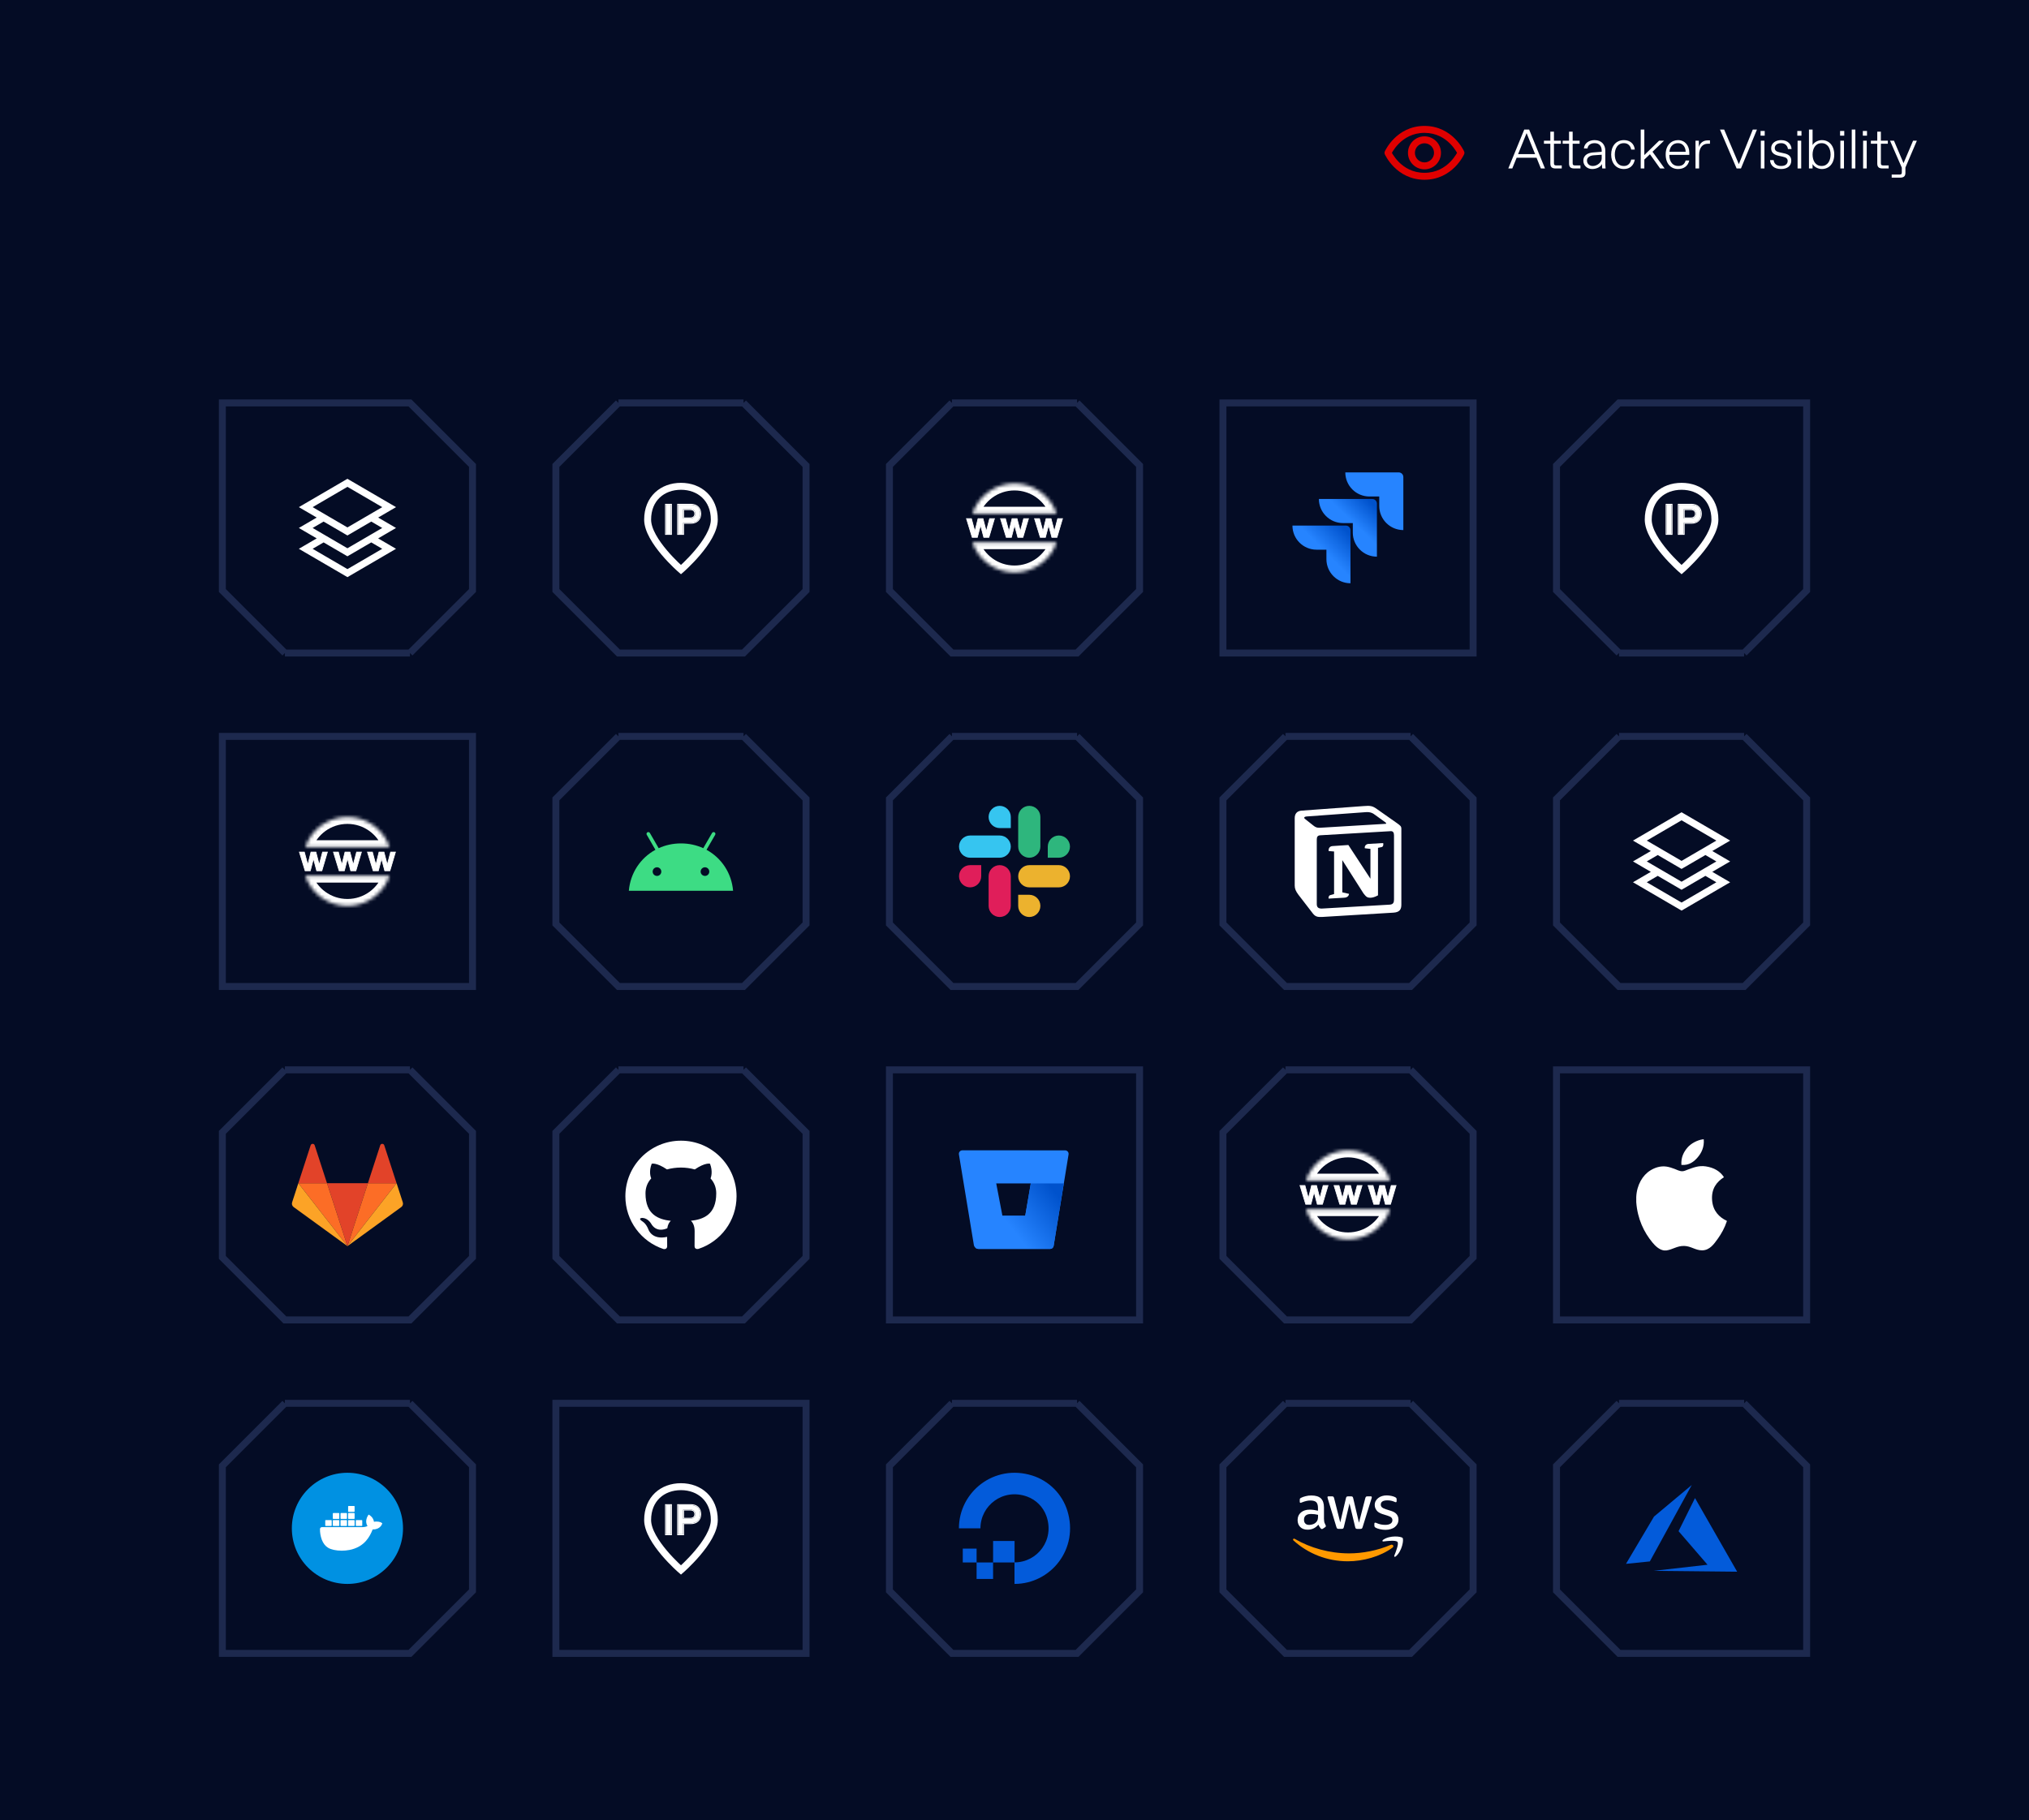 <svg xmlns="http://www.w3.org/2000/svg" width="584" height="524" viewBox="0 0 584 524" fill="none"><rect width="584" height="524" fill="#040C25"></rect><path d="M178 212H196H214M178 212H214M178 212L160 230V266L178 284H214L232 266V230L214 212" stroke="#1D294E" stroke-width="2"></path><path d="M274 116H292H310M274 116H310M274 116L256 134V170L274 188H310L328 170V134L310 116" stroke="#1D294E" stroke-width="2"></path><path d="M502 188H484H466M502 188H466M502 188L520 170V116H466L448 134V170L466 188" stroke="#1D294E" stroke-width="2"></path><rect x="160" y="404" width="72" height="72" stroke="#1D294E" stroke-width="2"></rect><path d="M205.596 437.599C205.596 443.663 196.001 451.992 196.001 451.992C196.001 451.992 186.406 443.704 186.406 437.599C186.406 431.494 190.702 428.004 196.001 428.004C201.301 428.004 205.596 431.535 205.596 437.599Z" stroke="white" stroke-width="2"></path><path d="M193.128 441.713V433.312H191.688V441.713H193.128Z" fill="white"></path><path d="M196.62 441.713V438.521H198.864C200.46 438.521 201.564 437.561 201.564 435.917C201.564 434.26 200.46 433.312 198.864 433.312H195.18V441.713H196.62ZM196.62 434.597H198.684C199.62 434.597 200.124 435.089 200.124 435.917C200.124 436.733 199.62 437.237 198.684 437.237H196.62V434.597Z" fill="white"></path><path fill-rule="evenodd" clip-rule="evenodd" d="M193.395 441.976H191.422V433.043H193.395V441.976ZM193.129 433.31V441.71H191.689V433.31H193.129ZM196.887 441.976H194.914V433.043H198.865C199.715 433.043 200.46 433.296 200.995 433.796C201.533 434.298 201.831 435.024 201.831 435.914C201.831 436.798 201.533 437.524 200.996 438.027C200.461 438.528 199.716 438.784 198.865 438.784H196.887V441.976ZM196.621 441.71H195.181V433.31H198.865C200.461 433.31 201.565 434.258 201.565 435.914C201.565 437.558 200.461 438.518 198.865 438.518H196.621V441.71ZM198.685 434.86H196.887V436.967H198.685C199.107 436.967 199.394 436.854 199.573 436.685C199.751 436.519 199.858 436.266 199.858 435.914C199.858 435.555 199.75 435.303 199.574 435.138C199.395 434.971 199.108 434.86 198.685 434.86ZM196.621 434.594V437.234H198.685C199.621 437.234 200.125 436.73 200.125 435.914C200.125 435.086 199.621 434.594 198.685 434.594H196.621Z" fill="white"></path><rect x="352" y="116" width="72" height="72" stroke="#1D294E" stroke-width="2"></rect><g clip-path="url(#clip0_16202_10848)"><path d="M402.584 136H387.215C387.215 137.84 387.946 139.605 389.247 140.906C390.548 142.207 392.313 142.938 394.153 142.938H396.984V145.671C396.986 149.499 400.089 152.602 403.917 152.604V137.333C403.917 136.597 403.32 136 402.584 136Z" fill="#2684FF"></path><path d="M394.978 143.656H379.609C379.612 147.484 382.715 150.587 386.543 150.59H389.374V153.332C389.379 157.16 392.483 160.261 396.312 160.261V144.99C396.312 144.253 395.715 143.656 394.978 143.656Z" fill="url(#paint0_linear_16202_10848)"></path><path d="M387.369 151.312H372C372 155.144 375.106 158.25 378.938 158.25H381.778V160.984C381.78 164.808 384.878 167.91 388.702 167.917V152.646C388.702 151.909 388.105 151.312 387.369 151.312Z" fill="url(#paint1_linear_16202_10848)"></path></g><path d="M82 188H100H118M82 188H118M82 188L64 170V116H118L136 134V170L118 188" stroke="#1D294E" stroke-width="2"></path><rect x="64" y="212" width="72" height="72" stroke="#1D294E" stroke-width="2"></rect><mask id="path-14-inside-1_16202_10848" fill="white"><path fill-rule="evenodd" clip-rule="evenodd" d="M112.135 252.1H87.859C89.568 257.164 94.357 260.81 99.997 260.81C105.637 260.81 110.426 257.164 112.135 252.1ZM112.133 243.899H87.861C89.572 238.838 94.359 235.195 99.997 235.195C105.635 235.195 110.422 238.838 112.133 243.899Z"></path></mask><path d="M112.135 252.1L114.03 252.74L114.92 250.1H112.135V252.1ZM87.859 252.1V250.1H85.074L85.964 252.74L87.859 252.1ZM87.861 243.899L85.967 243.259L85.074 245.899H87.861V243.899ZM112.133 243.899V245.899H114.92L114.027 243.259L112.133 243.899ZM112.135 250.1H87.859V254.1H112.135V250.1ZM99.997 258.81C95.241 258.81 91.197 255.736 89.754 251.461L85.964 252.74C87.939 258.592 93.473 262.81 99.997 262.81V258.81ZM110.24 251.461C108.797 255.736 104.753 258.81 99.997 258.81V262.81C106.521 262.81 112.055 258.592 114.03 252.74L110.24 251.461ZM87.861 245.899H112.133V241.899H87.861V245.899ZM89.756 244.539C91.2 240.267 95.243 237.195 99.997 237.195V233.195C93.475 233.195 87.944 237.41 85.967 243.259L89.756 244.539ZM99.997 237.195C104.751 237.195 108.794 240.267 110.238 244.539L114.027 243.259C112.05 237.41 106.518 233.195 99.997 233.195V237.195Z" fill="white" mask="url(#path-14-inside-1_16202_10848)"></path><path d="M92.821 245.377L91.879 248.966L90.947 245.377L90.927 245.302H90.85H89.582H89.504L89.485 245.379L88.6 248.983L87.621 245.376L87.601 245.302H87.525H86.309H86.173L86.213 245.432L87.803 250.628L87.825 250.698H87.899H89.239H89.317L89.336 250.623L90.227 247.18L91.138 250.624L91.157 250.698H91.234H92.565H92.639L92.66 250.627L94.198 245.431L94.237 245.302H94.103H92.918H92.841L92.821 245.377Z" fill="white" stroke="white" stroke-width="0.2"></path><path d="M102.618 245.377L101.676 248.966L100.744 245.377L100.724 245.302H100.647H99.379H99.301L99.282 245.379L98.397 248.983L97.418 245.376L97.398 245.302H97.321H96.106H95.97L96.01 245.432L97.6 250.628L97.621 250.698H97.695H99.036H99.113L99.133 250.623L100.024 247.18L100.935 250.624L100.954 250.698H101.031H102.362H102.436L102.457 250.627L103.995 245.431L104.033 245.302H103.9H102.715H102.638L102.618 245.377Z" fill="white" stroke="white" stroke-width="0.2"></path><path d="M112.411 245.377L111.469 248.966L110.537 245.377L110.517 245.302H110.44H109.172H109.094L109.075 245.379L108.19 248.983L107.211 245.376L107.191 245.302H107.114H105.898H105.763L105.803 245.432L107.393 250.628L107.414 250.698H107.488H108.829H108.906L108.926 250.623L109.817 247.18L110.728 250.624L110.747 250.698H110.824H112.154H112.229L112.25 250.627L113.788 245.431L113.826 245.302H113.692H112.508H112.431L112.411 245.377Z" fill="white" stroke="white" stroke-width="0.2"></path><mask id="path-19-inside-2_16202_10848" fill="white"><path fill-rule="evenodd" clip-rule="evenodd" d="M304.135 156.1H279.859C281.568 161.164 286.357 164.81 291.997 164.81C297.637 164.81 302.426 161.164 304.135 156.1ZM304.133 147.899H279.861C281.572 142.838 286.359 139.195 291.997 139.195C297.635 139.195 302.422 142.838 304.133 147.899Z"></path></mask><path d="M304.135 156.1L306.03 156.74L306.92 154.1H304.135V156.1ZM279.859 156.1V154.1H277.074L277.964 156.74L279.859 156.1ZM279.861 147.899L277.967 147.259L277.074 149.899H279.861V147.899ZM304.133 147.899V149.899H306.92L306.027 147.259L304.133 147.899ZM304.135 154.1H279.859V158.1H304.135V154.1ZM291.997 162.81C287.241 162.81 283.197 159.736 281.754 155.461L277.964 156.74C279.939 162.592 285.473 166.81 291.997 166.81V162.81ZM302.24 155.461C300.797 159.736 296.753 162.81 291.997 162.81V166.81C298.521 166.81 304.055 162.592 306.03 156.74L302.24 155.461ZM279.861 149.899H304.133V145.899H279.861V149.899ZM281.756 148.539C283.2 144.267 287.243 141.195 291.997 141.195V137.195C285.475 137.195 279.944 141.41 277.967 147.259L281.756 148.539ZM291.997 141.195C296.751 141.195 300.794 144.267 302.238 148.539L306.027 147.259C304.05 141.41 298.518 137.195 291.997 137.195V141.195Z" fill="white" mask="url(#path-19-inside-2_16202_10848)"></path><path d="M284.821 149.377L283.879 152.966L282.947 149.377L282.927 149.302H282.85H281.582H281.504L281.485 149.379L280.6 152.983L279.621 149.376L279.601 149.302H279.524H278.309H278.173L278.213 149.432L279.803 154.628L279.825 154.698H279.899H281.239H281.317L281.336 154.623L282.227 151.18L283.138 154.624L283.157 154.698H283.234H284.565H284.639L284.661 154.627L286.199 149.431L286.237 149.302H286.103H284.918H284.841L284.821 149.377Z" fill="white" stroke="white" stroke-width="0.2"></path><path d="M294.618 149.377L293.676 152.966L292.744 149.377L292.724 149.302H292.647H291.379H291.301L291.282 149.379L290.397 152.983L289.418 149.376L289.398 149.302H289.321H288.105H287.97L288.01 149.432L289.6 154.628L289.621 154.698H289.695H291.036H291.113L291.133 154.623L292.024 151.18L292.935 154.624L292.954 154.698H293.031H294.362H294.436L294.457 154.627L295.995 149.431L296.033 149.302H295.9H294.715H294.638L294.618 149.377Z" fill="white" stroke="white" stroke-width="0.2"></path><path d="M304.411 149.377L303.469 152.966L302.537 149.377L302.517 149.302H302.44H301.172H301.094L301.075 149.379L300.19 152.983L299.211 149.376L299.191 149.302H299.114H297.898H297.763L297.803 149.432L299.393 154.628L299.414 154.698H299.488H300.829H300.906L300.926 154.623L301.817 151.18L302.728 154.624L302.747 154.698H302.824H304.154H304.229L304.25 154.627L305.788 149.431L305.826 149.302H305.692H304.508H304.431L304.411 149.377Z" fill="white" stroke="white" stroke-width="0.2"></path><path d="M178 116H196H214M178 116H214M178 116L160 134V170L178 188H214L232 170V134L214 116" stroke="#1D294E" stroke-width="2"></path><path d="M205.596 149.599C205.596 155.663 196.001 163.992 196.001 163.992C196.001 163.992 186.406 155.704 186.406 149.599C186.406 143.494 190.702 140.004 196.001 140.004C201.301 140.004 205.596 143.535 205.596 149.599Z" stroke="white" stroke-width="2"></path><path d="M193.128 153.713V145.312H191.688V153.713H193.128Z" fill="white"></path><path d="M196.62 153.713V150.521H198.864C200.46 150.521 201.564 149.561 201.564 147.917C201.564 146.26 200.46 145.312 198.864 145.312H195.18V153.713H196.62ZM196.62 146.597H198.684C199.62 146.597 200.124 147.089 200.124 147.917C200.124 148.733 199.62 149.237 198.684 149.237H196.62V146.597Z" fill="white"></path><path fill-rule="evenodd" clip-rule="evenodd" d="M193.395 153.976H191.422V145.043H193.395V153.976ZM193.129 145.31V153.71H191.689V145.31H193.129ZM196.887 153.976H194.914V145.043H198.865C199.715 145.043 200.46 145.296 200.995 145.796C201.533 146.298 201.831 147.024 201.831 147.914C201.831 148.798 201.533 149.524 200.996 150.027C200.461 150.528 199.716 150.784 198.865 150.784H196.887V153.976ZM196.621 153.71H195.181V145.31H198.865C200.461 145.31 201.565 146.258 201.565 147.914C201.565 149.558 200.461 150.518 198.865 150.518H196.621V153.71ZM198.685 146.86H196.887V148.967H198.685C199.107 148.967 199.394 148.854 199.573 148.685C199.751 148.519 199.858 148.266 199.858 147.914C199.858 147.555 199.75 147.303 199.574 147.138C199.395 146.971 199.108 146.86 198.685 146.86ZM196.621 146.594V149.234H198.685C199.621 149.234 200.125 148.73 200.125 147.914C200.125 147.086 199.621 146.594 198.685 146.594H196.621Z" fill="white"></path><path d="M493.596 149.599C493.596 155.663 484.001 163.992 484.001 163.992C484.001 163.992 474.406 155.704 474.406 149.599C474.406 143.494 478.702 140.004 484.001 140.004C489.301 140.004 493.596 143.535 493.596 149.599Z" stroke="white" stroke-width="2"></path><path d="M481.128 153.713V145.312H479.688V153.713H481.128Z" fill="white"></path><path d="M484.62 153.713V150.521H486.864C488.46 150.521 489.564 149.561 489.564 147.917C489.564 146.26 488.46 145.312 486.864 145.312H483.18V153.713H484.62ZM484.62 146.597H486.684C487.62 146.597 488.124 147.089 488.124 147.917C488.124 148.733 487.62 149.237 486.684 149.237H484.62V146.597Z" fill="white"></path><path fill-rule="evenodd" clip-rule="evenodd" d="M481.395 153.976H479.422V145.043H481.395V153.976ZM481.129 145.31V153.71H479.689V145.31H481.129ZM484.887 153.976H482.914V145.043H486.865C487.715 145.043 488.46 145.296 488.995 145.796C489.533 146.298 489.831 147.024 489.831 147.914C489.831 148.798 489.533 149.524 488.996 150.027C488.461 150.528 487.716 150.784 486.865 150.784H484.887V153.976ZM484.621 153.71H483.181V145.31H486.865C488.461 145.31 489.565 146.258 489.565 147.914C489.565 149.558 488.461 150.518 486.865 150.518H484.621V153.71ZM486.685 146.86H484.887V148.967H486.685C487.107 148.967 487.394 148.854 487.573 148.685C487.751 148.519 487.858 148.266 487.858 147.914C487.858 147.555 487.75 147.303 487.574 147.138C487.395 146.971 487.108 146.86 486.685 146.86ZM484.621 146.594V149.234H486.685C487.621 149.234 488.125 148.73 488.125 147.914C488.125 147.086 487.621 146.594 486.685 146.594H484.621Z" fill="white"></path><path d="M274 212H292H310M274 212H310M274 212L256 230V266L274 284H310L328 266V230L310 212" stroke="#1D294E" stroke-width="2"></path><g clip-path="url(#clip1_16202_10848)"><path fill-rule="evenodd" clip-rule="evenodd" d="M287.74 232C285.975 232.001 284.546 233.434 284.548 235.199C284.546 236.965 285.976 238.397 287.742 238.399H290.936V235.201C290.937 233.435 289.507 232.003 287.74 232C287.742 232 287.742 232 287.74 232M287.74 240.533H279.225C277.46 240.535 276.03 241.967 276.031 243.733C276.029 245.498 277.459 246.931 279.224 246.933H287.74C289.506 246.932 290.936 245.499 290.935 243.734C290.936 241.967 289.506 240.535 287.74 240.533V240.533Z" fill="#36C5F0"></path><path fill-rule="evenodd" clip-rule="evenodd" d="M307.966 243.733C307.967 241.967 306.537 240.535 304.772 240.533C303.006 240.535 301.576 241.967 301.578 243.733V246.933H304.772C306.537 246.932 307.967 245.499 307.966 243.733ZM299.449 243.733V235.199C299.451 233.435 298.022 232.003 296.257 232C294.491 232.001 293.061 233.434 293.063 235.199V243.733C293.06 245.498 294.49 246.931 296.255 246.933C298.021 246.932 299.451 245.499 299.449 243.733Z" fill="#2EB67D"></path><path fill-rule="evenodd" clip-rule="evenodd" d="M296.257 264.001C298.022 264 299.452 262.567 299.451 260.802C299.452 259.036 298.022 257.604 296.257 257.602H293.063V260.802C293.061 262.566 294.491 263.998 296.257 264.001ZM296.257 255.466H304.773C306.538 255.465 307.968 254.032 307.967 252.267C307.97 250.502 306.54 249.069 304.774 249.066H296.258C294.493 249.068 293.063 250.5 293.064 252.266C293.063 254.032 294.491 255.465 296.257 255.466V255.466Z" fill="#ECB22E"></path><path fill-rule="evenodd" clip-rule="evenodd" d="M276.031 252.266C276.03 254.031 277.46 255.464 279.225 255.465C280.991 255.464 282.421 254.031 282.42 252.266V249.066H279.225C277.46 249.068 276.03 250.5 276.031 252.266ZM284.548 252.266V260.799C284.545 262.564 285.975 263.997 287.74 264C289.506 263.998 290.936 262.566 290.935 260.8V252.268C290.937 250.503 289.507 249.07 287.742 249.068C285.975 249.068 284.546 250.5 284.548 252.266C284.548 252.267 284.548 252.266 284.548 252.266Z" fill="#E01E5A"></path></g><path d="M370 212H388H406M370 212H406M370 212L352 230V266L370 284H406L424 266V230L406 212" stroke="#1D294E" stroke-width="2"></path><g clip-path="url(#clip2_16202_10848)"><path d="M377.946 237.61C378.94 238.418 379.314 238.357 381.183 238.232L398.803 237.174C399.176 237.174 398.866 236.801 398.742 236.74L395.814 234.624C395.254 234.189 394.506 233.69 393.074 233.814L376.014 235.06C375.392 235.121 375.267 235.433 375.515 235.681L377.946 237.61ZM379.003 241.717V260.256C379.003 261.252 379.5 261.625 380.622 261.562L399.986 260.442C401.107 260.381 401.232 259.696 401.232 258.886V240.472C401.232 239.664 400.922 239.228 400.235 239.289L379.999 240.472C379.252 240.534 379.003 240.908 379.003 241.716V241.717ZM398.119 242.71C398.243 243.27 398.119 243.83 397.559 243.894L396.626 244.081V257.766C395.815 258.202 395.068 258.452 394.446 258.452C393.448 258.452 393.199 258.14 392.452 257.208L386.35 247.626V256.896L388.28 257.333C388.28 257.333 388.28 258.453 386.723 258.453L382.427 258.701C382.303 258.453 382.427 257.83 382.863 257.706L383.983 257.396V245.138L382.43 245.013C382.304 244.453 382.616 243.645 383.487 243.582L388.095 243.272L394.447 252.977V244.39L392.827 244.205C392.703 243.52 393.2 243.022 393.823 242.961L398.119 242.71ZM374.582 233.38L392.328 232.073C394.507 231.886 395.068 232.01 396.438 233.006L402.103 236.988C403.036 237.672 403.348 237.858 403.348 238.605V260.442C403.348 261.81 402.851 262.621 401.108 262.744L380.498 263.989C379.191 264.052 378.567 263.865 377.882 262.993L373.71 257.58C372.963 256.584 372.652 255.838 372.652 254.966V235.556C372.652 234.437 373.151 233.502 374.582 233.38V233.38Z" fill="white"></path></g><path d="M502 212H484H466M502 212H466M502 212L520 230V266L502 284H466L448 266V230L466 212" stroke="#1D294E" stroke-width="2"></path><path fill-rule="evenodd" clip-rule="evenodd" d="M484.504 234.138L484 233.844L483.496 234.138L471.496 241.138L470.016 242.001L471.496 242.865L475.155 245L471.496 247.134L470.016 247.998L471.496 248.861L475.158 250.998L471.496 253.134L470.016 253.998L471.496 254.861L483.496 261.861L484 262.155L484.504 261.861L496.504 254.861L497.985 253.998L496.504 253.134L492.842 250.998L496.504 248.861L497.985 247.998L496.504 247.134L492.845 245L496.504 242.865L497.985 242.001L496.504 241.138L484.504 234.138ZM490.861 246.157L484.504 249.865L484 250.159L483.496 249.865L477.14 246.157L473.985 247.998L484 253.84L494.016 247.998L490.861 246.157ZM484 247.844L473.985 242.001L484 236.159L494.016 242.001L484 247.844ZM473.985 253.998L477.143 252.155L483.496 255.861L484 256.155L484.504 255.861L490.857 252.155L494.016 253.998L484 259.84L473.985 253.998Z" fill="white"></path><path fill-rule="evenodd" clip-rule="evenodd" d="M100.504 138.138L100 137.844L99.496 138.138L87.496 145.138L86.016 146.001L87.496 146.865L91.155 149L87.496 151.134L86.016 151.998L87.496 152.861L91.159 154.998L87.496 157.134L86.016 157.998L87.496 158.861L99.496 165.861L100 166.155L100.504 165.861L112.504 158.861L113.985 157.998L112.504 157.134L108.842 154.998L112.504 152.861L113.985 151.998L112.504 151.134L108.845 149L112.504 146.865L113.985 146.001L112.504 145.138L100.504 138.138ZM106.861 150.157L100.504 153.865L100 154.159L99.496 153.865L93.14 150.157L89.985 151.998L100 157.84L110.016 151.998L106.861 150.157ZM100 151.844L89.985 146.001L100 140.159L110.016 146.001L100 151.844ZM89.985 157.998L93.143 156.155L99.496 159.861L100 160.155L100.504 159.861L106.857 156.155L110.016 157.998L100 163.84L89.985 157.998Z" fill="white"></path><path d="M82 308H100H118M82 308H118M82 308L64 326V362L82 380H118L136 362V326L118 308" stroke="#1D294E" stroke-width="2"></path><path d="M100.009 358.758L105.897 340.637H94.121L100.009 358.758Z" fill="#E24329"></path><path d="M100.007 358.758L94.119 340.637H85.867L100.007 358.758Z" fill="#FC6D26"></path><path d="M85.868 340.637L84.079 346.144C83.916 346.646 84.095 347.196 84.522 347.507L100.008 358.758L85.868 340.637Z" fill="#FCA326"></path><path d="M85.867 340.636H94.119L90.573 329.722C90.39 329.16 89.596 329.16 89.413 329.722L85.867 340.636Z" fill="#E24329"></path><path d="M100.008 358.758L105.896 340.637H114.148L100.008 358.758Z" fill="#FC6D26"></path><path d="M114.148 340.637L115.937 346.144C116.1 346.646 115.921 347.196 115.494 347.507L100.008 358.758L114.148 340.637Z" fill="#FCA326"></path><path d="M114.146 340.636H105.895L109.441 329.722C109.623 329.16 110.418 329.16 110.6 329.722L114.146 340.636Z" fill="#E24329"></path><path d="M178 308H196H214M178 308H214M178 308L160 326V362L178 380H214L232 362V326L214 308" stroke="#1D294E" stroke-width="2"></path><g clip-path="url(#clip3_16202_10848)"><path d="M196 328.396C187.161 328.396 180 335.563 180 344.396C180 351.469 184.584 357.464 190.937 359.579C191.74 359.73 192.03 359.235 192.03 358.807C192.03 358.427 192.021 357.422 192.015 356.088C187.562 357.052 186.624 353.937 186.624 353.937C185.895 352.093 184.843 351.598 184.843 351.598C183.395 350.609 184.958 350.63 184.958 350.63C186.562 350.739 187.406 352.275 187.406 352.275C188.833 354.723 191.15 354.015 192.067 353.603C192.207 352.572 192.624 351.863 193.078 351.468C189.526 351.067 185.791 349.692 185.791 343.561C185.791 341.81 186.411 340.384 187.436 339.264C187.259 338.863 186.717 337.233 187.577 335.029C187.577 335.029 188.916 334.602 191.977 336.67C193.258 336.315 194.618 336.138 195.977 336.129C197.337 336.138 198.696 336.316 199.977 336.67C203.02 334.602 204.358 335.029 204.358 335.029C205.217 337.233 204.675 338.862 204.519 339.264C205.534 340.384 206.154 341.811 206.154 343.561C206.154 349.706 202.414 351.061 198.858 351.452C199.414 351.931 199.935 352.916 199.935 354.411C199.935 356.551 199.915 358.275 199.915 358.796C199.915 359.212 200.195 359.712 201.019 359.551C207.419 357.458 211.998 351.458 211.998 344.395C211.998 335.562 204.837 328.395 195.998 328.395L196 328.396Z" fill="white"></path></g><rect x="256" y="308" width="72" height="72" stroke="#1D294E" stroke-width="2"></rect><g clip-path="url(#clip4_16202_10848)"><path d="M277.013 331.168C276.865 331.166 276.719 331.197 276.584 331.257C276.45 331.318 276.33 331.407 276.234 331.519C276.137 331.631 276.067 331.762 276.026 331.904C275.986 332.047 275.978 332.196 276.001 332.341L280.3 358.409C280.354 358.728 280.518 359.018 280.764 359.228C281.01 359.438 281.322 359.554 281.646 359.557H302.251C302.493 359.56 302.729 359.476 302.914 359.32C303.1 359.164 303.223 358.947 303.262 358.707L307.561 332.352C307.585 332.206 307.576 332.057 307.536 331.915C307.496 331.773 307.425 331.641 307.329 331.529C307.233 331.417 307.113 331.328 306.978 331.267C306.844 331.207 306.697 331.176 306.55 331.178L277.013 331.168ZM295.094 350.003H288.519L286.739 340.697H296.687L295.094 350.003Z" fill="#2684FF"></path><path d="M306.179 340.703H296.686L295.092 350.009H288.517L280.754 359.219C281 359.432 281.314 359.55 281.639 359.553H302.249C302.492 359.556 302.727 359.472 302.913 359.316C303.098 359.16 303.222 358.943 303.261 358.703L306.179 340.703Z" fill="url(#paint2_linear_16202_10848)"></path></g><path d="M370 308H388H406M370 308H406M370 308L352 326V362L370 380H406L424 362V326L406 308" stroke="#1D294E" stroke-width="2"></path><path d="M202.905 252.176C202.658 252.176 202.417 252.103 202.211 251.966C202.006 251.829 201.846 251.634 201.751 251.405C201.656 251.177 201.632 250.926 201.68 250.683C201.728 250.441 201.847 250.218 202.022 250.044C202.196 249.869 202.419 249.75 202.661 249.702C202.904 249.653 203.155 249.678 203.383 249.773C203.611 249.867 203.807 250.027 203.944 250.233C204.081 250.438 204.154 250.68 204.155 250.927C204.154 251.258 204.022 251.576 203.788 251.81C203.554 252.044 203.237 252.176 202.905 252.176M189.097 252.176C188.85 252.176 188.608 252.103 188.403 251.966C188.197 251.829 188.037 251.634 187.942 251.405C187.848 251.177 187.823 250.926 187.871 250.683C187.919 250.441 188.038 250.218 188.213 250.044C188.388 249.869 188.61 249.75 188.853 249.702C189.095 249.653 189.346 249.678 189.574 249.773C189.803 249.867 189.998 250.027 190.135 250.233C190.273 250.438 190.346 250.68 190.346 250.927C190.346 251.258 190.214 251.576 189.98 251.81C189.746 252.044 189.428 252.176 189.097 252.176M203.353 244.651L205.85 240.327C205.884 240.268 205.906 240.202 205.915 240.135C205.924 240.067 205.92 239.998 205.902 239.933C205.885 239.867 205.854 239.805 205.813 239.751C205.771 239.697 205.719 239.651 205.66 239.617C205.601 239.583 205.536 239.561 205.468 239.552C205.401 239.543 205.332 239.547 205.266 239.565C205.2 239.582 205.138 239.613 205.084 239.654C205.03 239.696 204.985 239.748 204.951 239.807L202.422 244.186C200.489 243.303 198.318 242.812 196.001 242.812C193.684 242.812 191.513 243.304 189.58 244.186L187.052 239.807C187.018 239.748 186.972 239.696 186.918 239.654C186.864 239.613 186.802 239.582 186.736 239.565C186.67 239.547 186.602 239.542 186.534 239.551C186.466 239.56 186.401 239.582 186.342 239.616C186.283 239.651 186.231 239.696 186.19 239.75C186.148 239.804 186.118 239.866 186.1 239.932C186.082 239.998 186.078 240.066 186.087 240.134C186.096 240.202 186.118 240.267 186.152 240.326L188.649 244.651C184.361 246.983 181.429 251.323 181 256.451H211.002C210.573 251.323 207.64 246.983 203.353 244.651" fill="#3DDC84"></path><rect x="448" y="308" width="72" height="72" stroke="#1D294E" stroke-width="2"></rect><path d="M490.158 328C490.232 328 490.307 328 490.385 328C490.568 330.257 489.707 331.943 488.66 333.164C487.633 334.377 486.226 335.553 483.951 335.374C483.799 333.15 484.662 331.589 485.707 330.371C486.677 329.235 488.455 328.225 490.158 328Z" fill="white"></path><path d="M497.045 351.487C497.045 351.51 497.045 351.529 497.045 351.55C496.406 353.487 495.494 355.146 494.381 356.686C493.365 358.084 492.12 359.966 489.897 359.966C487.976 359.966 486.701 358.731 484.732 358.697C482.649 358.663 481.504 359.73 479.6 359.998C479.382 359.998 479.165 359.998 478.951 359.998C477.553 359.796 476.425 358.689 475.603 357.691C473.179 354.743 471.306 350.935 470.957 346.062C470.957 345.584 470.957 345.108 470.957 344.63C471.105 341.142 472.799 338.307 475.052 336.932C476.24 336.202 477.875 335.579 479.694 335.857C480.474 335.978 481.271 336.245 481.969 336.509C482.631 336.764 483.459 337.215 484.243 337.191C484.774 337.176 485.302 336.899 485.838 336.703C487.406 336.137 488.943 335.488 490.97 335.793C493.405 336.161 495.133 337.243 496.201 338.912C494.141 340.223 492.512 342.199 492.791 345.573C493.038 348.638 494.82 350.431 497.045 351.487Z" fill="white"></path><path d="M82 404H100H118M82 404H118M82 404L64 422V476H118L136 458V422L118 404" stroke="#1D294E" stroke-width="2"></path><g clip-path="url(#clip5_16202_10848)"><path d="M100 456C108.837 456 116 448.837 116 440C116 431.163 108.837 424 100 424C91.163 424 84 431.163 84 440C84 448.837 91.163 456 100 456Z" fill="#0091E2"></path><path d="M109.855 438.422C109.805 438.381 109.351 438.041 108.395 438.041C108.142 438.041 107.889 438.059 107.639 438.106C107.455 436.834 106.405 436.216 106.358 436.188L106.101 436.038L105.933 436.281C105.72 436.609 105.567 436.969 105.476 437.35C105.305 438.075 105.408 438.756 105.776 439.337C105.333 439.584 104.617 439.647 104.473 439.65H92.658C92.348 439.65 92.098 439.9 92.098 440.209C92.086 441.244 92.261 442.272 92.614 443.244C93.02 444.312 93.626 445.097 94.414 445.578C95.295 446.119 96.73 446.428 98.358 446.428C99.092 446.431 99.826 446.362 100.548 446.228C101.551 446.044 102.517 445.694 103.405 445.191C104.136 444.766 104.795 444.228 105.355 443.594C106.289 442.534 106.848 441.353 107.264 440.306H107.43C108.455 440.306 109.086 439.897 109.433 439.553C109.664 439.334 109.845 439.069 109.961 438.772L110.033 438.556L109.855 438.422V438.422ZM93.751 439.309H95.336C95.411 439.309 95.473 439.247 95.473 439.172V437.762C95.473 437.687 95.411 437.625 95.336 437.622H93.751C93.676 437.622 93.614 437.684 93.614 437.759V439.172C93.614 439.25 93.676 439.309 93.751 439.309M95.936 439.309H97.52C97.595 439.309 97.658 439.247 97.658 439.172V437.762C97.658 437.687 97.595 437.625 97.52 437.622H95.936C95.858 437.622 95.795 437.684 95.795 437.762V439.172C95.795 439.25 95.858 439.309 95.936 439.309ZM98.148 439.312H99.733C99.808 439.312 99.87 439.25 99.87 439.175V437.766C99.87 437.691 99.808 437.628 99.733 437.625H98.148C98.073 437.625 98.011 437.687 98.011 437.762V439.175C98.011 439.25 98.073 439.309 98.148 439.312M100.339 439.312H101.923C101.998 439.312 102.061 439.25 102.064 439.175V437.766C102.064 437.688 102.001 437.625 101.923 437.625H100.339C100.264 437.625 100.201 437.687 100.201 437.762V439.175C100.201 439.25 100.261 439.312 100.339 439.312M95.933 437.281H97.517C97.592 437.281 97.654 437.219 97.654 437.141V435.731C97.654 435.656 97.592 435.594 97.517 435.594H95.933C95.855 435.594 95.795 435.656 95.792 435.731V437.141C95.795 437.219 95.858 437.281 95.933 437.281ZM98.148 437.281H99.733C99.808 437.281 99.87 437.219 99.87 437.141V435.731C99.87 435.656 99.808 435.594 99.733 435.594H98.148C98.073 435.594 98.011 435.656 98.011 435.731V437.141C98.011 437.219 98.073 437.281 98.148 437.281ZM100.339 437.281H101.923C102.001 437.281 102.061 437.219 102.064 437.141V435.731C102.064 435.653 102.001 435.594 101.923 435.594H100.339C100.264 435.594 100.201 435.656 100.201 435.731V437.141C100.201 437.219 100.261 437.281 100.339 437.281ZM100.339 435.253H101.923C102.001 435.253 102.064 435.191 102.064 435.113V433.7C102.064 433.625 102.001 433.562 101.923 433.562H100.339C100.264 433.562 100.201 433.625 100.201 433.7V435.113C100.201 435.191 100.261 435.253 100.339 435.253ZM102.545 439.312H104.13C104.205 439.312 104.267 439.25 104.267 439.175V437.766C104.267 437.688 104.205 437.628 104.13 437.625H102.545C102.47 437.625 102.408 437.687 102.408 437.762V439.175C102.408 439.25 102.47 439.312 102.545 439.312" fill="white"></path></g><path d="M274 404H292H310M274 404H310M274 404L256 422V458L274 476H310L328 458V422L310 404" stroke="#1D294E" stroke-width="2"></path><g clip-path="url(#clip6_16202_10848)"><path d="M277.115 449.82H277.109V445.84H281.089V449.82H285.84V443.64H292.02V449.8C298.589 449.792 303.66 443.29 301.156 436.379C300.225 433.819 298.183 431.779 295.623 430.851C288.703 428.34 282.196 433.424 282.196 440H276C276 429.526 286.12 421.366 297.099 424.794C301.899 426.294 305.707 430.103 307.205 434.9C310.632 445.88 302.477 456 292 456V449.82H285.836V454.567H281.089V449.82H277.111H277.113H277.115Z" fill="#035BDA"></path></g><path d="M370 404H388H406M370 404H406M370 404L352 422V458L370 476H406L424 458V422L406 404" stroke="#1D294E" stroke-width="2"></path><path d="M398.18 443.775C399.307 443.638 401.791 443.343 402.233 443.913C402.675 444.472 401.738 446.824 401.317 447.869C401.191 448.185 401.464 448.312 401.749 448.069C403.601 446.508 404.085 443.248 403.707 442.773C403.327 442.309 400.075 441.908 398.096 443.301C397.791 443.522 397.843 443.818 398.18 443.775V443.775Z" fill="white"></path><path d="M387.969 449.484C392.295 449.484 397.326 448.123 400.79 445.559C401.358 445.137 400.863 444.494 400.284 444.758C396.4 446.403 392.179 447.205 388.337 447.205C382.642 447.205 377.137 445.633 372.674 443.038C372.284 442.806 371.99 443.207 372.316 443.502C376.442 447.237 381.905 449.484 387.969 449.484V449.484Z" fill="#FF9900"></path><path d="M381.095 437.404C381.095 437.795 381.137 438.111 381.211 438.343C381.304 438.604 381.417 438.858 381.548 439.103C381.6 439.187 381.621 439.272 381.621 439.345C381.621 439.451 381.558 439.557 381.421 439.662L380.758 440.105C380.663 440.168 380.569 440.2 380.484 440.2C380.379 440.2 380.274 440.147 380.169 440.052C380.027 439.9 379.9 439.733 379.79 439.556C379.672 439.354 379.563 439.146 379.463 438.934C378.642 439.905 377.611 440.39 376.369 440.39C375.484 440.39 374.779 440.137 374.263 439.631C373.748 439.124 373.484 438.449 373.484 437.605C373.484 436.708 373.8 435.98 374.442 435.432C375.084 434.883 375.937 434.609 377.021 434.609C377.379 434.609 377.748 434.64 378.137 434.693C378.527 434.746 378.927 434.83 379.348 434.925V434.155C379.348 433.353 379.179 432.794 378.853 432.467C378.516 432.14 377.948 431.982 377.137 431.982C376.769 431.982 376.39 432.024 376 432.119C375.613 432.211 375.233 432.331 374.863 432.478C374.744 432.532 374.621 432.577 374.495 432.615C374.421 432.636 374.369 432.647 374.326 432.647C374.179 432.647 374.105 432.541 374.105 432.32V431.803C374.105 431.634 374.127 431.507 374.179 431.434C374.232 431.36 374.326 431.286 374.474 431.212C374.842 431.022 375.284 430.864 375.8 430.737C376.316 430.6 376.864 430.537 377.442 430.537C378.695 430.537 379.611 430.822 380.2 431.391C380.779 431.961 381.074 432.826 381.074 433.986V437.404H381.095V437.404ZM376.821 439.008C377.169 439.008 377.527 438.945 377.905 438.818C378.284 438.691 378.621 438.459 378.905 438.143C379.074 437.942 379.2 437.721 379.263 437.468C379.327 437.215 379.369 436.909 379.369 436.55V436.107C379.049 436.029 378.726 435.969 378.4 435.928C378.072 435.886 377.742 435.865 377.411 435.864C376.705 435.864 376.19 436.001 375.842 436.286C375.495 436.571 375.327 436.972 375.327 437.499C375.327 437.995 375.453 438.364 375.716 438.618C375.969 438.881 376.337 439.008 376.821 439.008H376.821ZM385.274 440.147C385.084 440.147 384.958 440.116 384.874 440.042C384.79 439.978 384.716 439.831 384.653 439.63L382.179 431.476C382.116 431.264 382.084 431.127 382.084 431.054C382.084 430.885 382.169 430.79 382.337 430.79H383.369C383.569 430.79 383.706 430.822 383.779 430.895C383.863 430.959 383.926 431.107 383.99 431.307L385.758 438.291L387.4 431.307C387.453 431.096 387.516 430.959 387.6 430.895C387.684 430.832 387.832 430.79 388.021 430.79H388.863C389.063 430.79 389.2 430.822 389.284 430.895C389.369 430.959 389.442 431.107 389.484 431.307L391.148 438.375L392.969 431.307C393.032 431.096 393.105 430.959 393.179 430.895C393.263 430.832 393.4 430.79 393.59 430.79H394.569C394.737 430.79 394.832 430.874 394.832 431.054C394.832 431.106 394.821 431.159 394.811 431.222C394.794 431.312 394.77 431.401 394.737 431.486L392.2 439.641C392.137 439.852 392.063 439.989 391.979 440.052C391.895 440.116 391.758 440.158 391.579 440.158H390.674C390.474 440.158 390.337 440.126 390.253 440.052C390.169 439.979 390.095 439.841 390.053 439.631L388.421 432.826L386.8 439.62C386.748 439.831 386.684 439.968 386.6 440.042C386.516 440.116 386.369 440.147 386.179 440.147H385.274V440.147ZM398.8 440.432C398.253 440.432 397.705 440.369 397.179 440.242C396.653 440.116 396.242 439.978 395.969 439.82C395.8 439.725 395.684 439.62 395.642 439.525C395.601 439.432 395.58 439.331 395.579 439.229V438.691C395.579 438.47 395.663 438.364 395.821 438.364C395.884 438.364 395.948 438.375 396.011 438.396C396.074 438.417 396.169 438.459 396.274 438.502C396.646 438.665 397.034 438.789 397.432 438.871C397.853 438.955 398.263 438.997 398.684 438.997C399.348 438.997 399.863 438.881 400.221 438.649C400.579 438.417 400.769 438.08 400.769 437.647C400.769 437.352 400.674 437.109 400.484 436.909C400.295 436.708 399.937 436.529 399.421 436.36L397.895 435.885C397.127 435.643 396.558 435.284 396.211 434.809C395.863 434.345 395.684 433.828 395.684 433.28C395.684 432.836 395.779 432.446 395.969 432.109C396.158 431.771 396.411 431.476 396.727 431.244C397.042 431.001 397.4 430.822 397.821 430.695C398.242 430.568 398.684 430.516 399.148 430.516C399.379 430.516 399.621 430.526 399.853 430.558C400.095 430.589 400.316 430.632 400.537 430.674C400.748 430.727 400.948 430.779 401.137 430.842C401.327 430.906 401.474 430.969 401.579 431.033C401.727 431.117 401.832 431.201 401.895 431.296C401.958 431.381 401.99 431.497 401.99 431.644V432.14C401.99 432.362 401.905 432.478 401.748 432.478C401.663 432.478 401.527 432.436 401.348 432.351C400.748 432.077 400.074 431.94 399.327 431.94C398.727 431.94 398.253 432.035 397.927 432.235C397.6 432.436 397.432 432.742 397.432 433.174C397.432 433.47 397.537 433.723 397.748 433.923C397.958 434.124 398.348 434.324 398.905 434.503L400.4 434.978C401.158 435.221 401.705 435.559 402.032 435.991C402.358 436.423 402.516 436.919 402.516 437.468C402.516 437.921 402.421 438.333 402.242 438.692C402.053 439.05 401.8 439.367 401.474 439.62C401.148 439.884 400.758 440.074 400.305 440.211C399.832 440.358 399.337 440.432 398.8 440.432V440.432Z" fill="white"></path><path d="M502 404H484H466M502 404H466M502 404L520 422V476H466L448 458V422L466 404" stroke="#1D294E" stroke-width="2"></path><path fill-rule="evenodd" clip-rule="evenodd" d="M487.867 431.282L483.134 440.815L491.467 450.475L476 452.23L500 452.48L487.867 431.282ZM486.933 427.52L476.067 436.613L468 450.223L474.867 449.523L486.933 427.52Z" fill="#035BDA"></path><path fill-rule="evenodd" clip-rule="evenodd" d="M410 36.25C405.917 36.25 403.052 38.097 401.23 39.918C400.323 40.826 399.668 41.732 399.24 42.413C399.025 42.754 398.865 43.041 398.758 43.246C398.704 43.349 398.663 43.431 398.635 43.49C398.62 43.52 398.609 43.544 398.601 43.561L398.591 43.582L398.588 43.589L398.587 43.592L398.587 43.593C398.586 43.593 398.586 43.594 399.5 44L398.586 43.594C398.471 43.852 398.471 44.148 398.586 44.406L399.5 44C398.586 44.406 398.586 44.407 398.587 44.407L398.587 44.408L398.588 44.411L398.591 44.418L398.601 44.439C398.609 44.456 398.62 44.48 398.635 44.51C398.663 44.569 398.704 44.651 398.758 44.754C398.865 44.959 399.025 45.246 399.24 45.587C399.668 46.268 400.323 47.174 401.23 48.082C403.052 49.903 405.917 51.75 410 51.75C414.083 51.75 416.948 49.903 418.77 48.082C419.677 47.174 420.332 46.268 420.76 45.587C420.975 45.246 421.135 44.959 421.242 44.754C421.296 44.651 421.337 44.569 421.365 44.51C421.38 44.48 421.391 44.456 421.399 44.439L421.409 44.418L421.412 44.411L421.413 44.408L421.413 44.407C421.414 44.407 421.414 44.406 420.5 44L421.414 44.406C421.529 44.148 421.529 43.852 421.414 43.594L420.5 44C421.414 43.594 421.414 43.593 421.413 43.593L421.413 43.592L421.412 43.589L421.409 43.582L421.399 43.561C421.391 43.544 421.38 43.52 421.365 43.49C421.337 43.431 421.296 43.349 421.242 43.246C421.135 43.041 420.975 42.754 420.76 42.413C420.332 41.732 419.677 40.826 418.77 39.918C416.948 38.097 414.083 36.25 410 36.25ZM400.932 44.522C400.806 44.321 400.703 44.144 400.623 44C400.703 43.856 400.806 43.679 400.932 43.478C401.3 42.893 401.865 42.112 402.645 41.332C404.198 39.778 406.583 38.25 410 38.25C413.417 38.25 415.802 39.778 417.355 41.332C418.135 42.112 418.7 42.893 419.068 43.478C419.194 43.679 419.297 43.856 419.377 44C419.297 44.144 419.194 44.321 419.068 44.522C418.7 45.107 418.135 45.888 417.355 46.668C415.802 48.222 413.417 49.75 410 49.75C406.583 49.75 404.198 48.222 402.645 46.668C401.865 45.888 401.3 45.107 400.932 44.522ZM407.25 44C407.25 42.481 408.481 41.25 410 41.25C411.519 41.25 412.75 42.481 412.75 44C412.75 45.519 411.519 46.75 410 46.75C408.481 46.75 407.25 45.519 407.25 44ZM410 39.25C407.377 39.25 405.25 41.377 405.25 44C405.25 46.623 407.377 48.75 410 48.75C412.623 48.75 414.75 46.623 414.75 44C414.75 41.377 412.623 39.25 410 39.25Z" fill="#E00000"></path><path d="M444.688 48.5L440.128 37.3H438.72L434.128 48.5H435.28L436.528 45.412H442.256L443.504 48.5H444.688ZM439.392 38.324L441.84 44.372H436.944L439.392 38.324ZM449.509 48.5V47.62H447.909C447.429 47.62 447.269 47.46 447.269 46.98V41.38H449.269V40.5H447.269V37.908H446.229V40.5H444.389V41.38H446.229V47.06C446.229 48.1 446.709 48.5 447.749 48.5H449.509ZM454.892 48.5V47.62H453.292C452.812 47.62 452.652 47.46 452.652 46.98V41.38H454.652V40.5H452.652V37.908H451.612V40.5H449.772V41.38H451.612V47.06C451.612 48.1 452.092 48.5 453.132 48.5H454.892ZM458.259 48.66C459.667 48.66 460.771 47.956 461.091 47.22C461.091 47.652 461.107 48.148 461.171 48.5H462.131C462.051 47.94 462.051 47.22 462.051 46.74V43.38C462.051 41.748 461.043 40.34 458.963 40.34C457.251 40.34 455.987 41.316 455.891 42.74H456.931C457.043 41.732 457.907 41.22 458.931 41.22H459.011C460.243 41.22 461.011 42.004 461.011 43.38V43.7L458.483 43.892C457.251 43.988 455.731 44.532 455.731 46.292C455.731 47.652 456.851 48.66 458.259 48.66ZM458.371 47.78C457.459 47.78 456.771 47.108 456.771 46.228C456.771 45.348 457.555 44.788 458.691 44.708L461.011 44.548V45.62C461.011 46.804 459.635 47.78 458.531 47.78H458.371ZM467.419 48.66C469.147 48.66 470.251 47.588 470.539 45.94H469.499C469.291 46.964 468.571 47.78 467.499 47.78H467.339C465.595 47.78 464.779 46.244 464.779 44.5C464.779 42.756 465.595 41.22 467.339 41.22H467.499C468.571 41.22 469.323 41.988 469.499 43.06H470.539C470.379 41.38 469.147 40.34 467.419 40.34C465.051 40.34 463.739 42.148 463.739 44.5C463.739 46.852 465.051 48.66 467.419 48.66ZM473.283 48.5V45.94L474.899 44.404L477.827 48.5H479.123L475.635 43.684L478.963 40.5H477.539L473.283 44.644V37.3H472.243V48.5H473.283ZM482.995 48.66C484.627 48.66 485.859 47.812 486.211 46.212H485.171C484.867 47.284 484.163 47.78 483.075 47.78H482.979C481.667 47.78 480.499 46.836 480.467 44.58H486.227V43.94C486.227 41.892 484.947 40.34 482.995 40.34C481.155 40.34 479.427 41.684 479.427 44.484C479.427 47.22 480.995 48.66 482.995 48.66ZM480.499 43.7C480.723 41.796 481.891 41.22 482.899 41.22H483.059C484.323 41.22 485.139 42.276 485.187 43.7H480.499ZM489.049 48.5V44.612C489.049 42.596 489.993 41.38 491.529 41.38H492.169V40.42H491.449C490.345 40.42 489.337 41.044 488.969 42.324V40.5H488.009V48.5H489.049ZM500.483 47.252L496.259 37.3H495.059L499.843 48.5H501.091L505.699 37.3H504.499L500.483 47.252ZM507.934 39.06V37.7H506.734V39.06H507.934ZM507.854 48.5V40.5H506.814V48.5H507.854ZM512.648 48.66C514.408 48.66 515.576 47.78 515.576 46.26C515.576 44.9 514.664 44.388 513.528 44.148L512.28 43.876C511.256 43.652 510.824 43.316 510.824 42.596C510.824 41.892 511.448 41.22 512.568 41.22H512.728C513.832 41.22 514.52 42.02 514.616 42.9H515.656C515.576 41.588 514.648 40.34 512.648 40.34C511.128 40.34 509.784 41.172 509.784 42.692C509.784 44.052 510.776 44.596 511.96 44.852L513.128 45.108C514.2 45.348 514.536 45.716 514.536 46.34C514.536 47.22 513.848 47.78 512.728 47.78H512.568C511.464 47.78 510.616 47.204 510.504 46.1H509.464C509.544 47.572 510.584 48.66 512.648 48.66ZM518.513 39.06V37.7H517.313V39.06H518.513ZM518.433 48.5V40.5H517.393V48.5H518.433ZM524.379 48.66C526.459 48.66 527.947 47.06 527.947 44.5C527.947 41.94 526.459 40.34 524.379 40.34C523.339 40.34 522.187 40.9 521.707 41.78V37.3H520.667V48.5H521.707V47.22C522.187 48.1 523.339 48.66 524.379 48.66ZM524.267 47.78C522.539 47.78 521.707 46.228 521.707 44.5C521.707 42.772 522.539 41.22 524.267 41.22H524.347C526.059 41.22 526.891 42.772 526.891 44.5C526.891 46.228 526.059 47.78 524.347 47.78H524.267ZM530.826 39.06V37.7H529.626V39.06H530.826ZM530.746 48.5V40.5H529.706V48.5H530.746ZM534.02 48.5V37.3H532.98V48.5H534.02ZM537.374 39.06V37.7H536.174V39.06H537.374ZM537.294 48.5V40.5H536.254V48.5H537.294ZM543.607 48.5V47.62H542.007C541.527 47.62 541.367 47.46 541.367 46.98V41.38H543.367V40.5H541.367V37.908H540.327V40.5H538.487V41.38H540.327V47.06C540.327 48.1 540.807 48.5 541.847 48.5H543.607ZM550.639 40.5L547.887 46.98L545.135 40.5H543.999L547.391 48.276V49.62C547.391 50.1 547.231 50.26 546.751 50.26H544.479V51.14H546.911C547.951 51.14 548.431 50.724 548.431 49.748V48.228L551.727 40.5H550.639Z" fill="white"></path><mask id="path-72-inside-3_16202_10848" fill="white"><path fill-rule="evenodd" clip-rule="evenodd" d="M400.135 348.1H375.859C377.568 353.164 382.357 356.81 387.997 356.81C393.637 356.81 398.426 353.164 400.135 348.1ZM400.133 339.899H375.861C377.572 334.838 382.359 331.195 387.997 331.195C393.635 331.195 398.422 334.838 400.133 339.899Z"></path></mask><path d="M400.135 348.1L402.03 348.74L402.92 346.1H400.135V348.1ZM375.859 348.1V346.1H373.074L373.964 348.74L375.859 348.1ZM375.861 339.899L373.967 339.259L373.074 341.899H375.861V339.899ZM400.133 339.899V341.899H402.92L402.027 339.259L400.133 339.899ZM400.135 346.1H375.859V350.1H400.135V346.1ZM387.997 354.81C383.241 354.81 379.197 351.736 377.754 347.461L373.964 348.74C375.939 354.592 381.473 358.81 387.997 358.81V354.81ZM398.24 347.461C396.797 351.736 392.753 354.81 387.997 354.81V358.81C394.521 358.81 400.055 354.592 402.03 348.74L398.24 347.461ZM375.861 341.899H400.133V337.899H375.861V341.899ZM377.756 340.539C379.2 336.267 383.243 333.195 387.997 333.195V329.195C381.475 329.195 375.944 333.41 373.967 339.259L377.756 340.539ZM387.997 333.195C392.751 333.195 396.794 336.267 398.238 340.539L402.027 339.259C400.05 333.41 394.518 329.195 387.997 329.195V333.195Z" fill="white" mask="url(#path-72-inside-3_16202_10848)"></path><path d="M380.821 341.377L379.879 344.966L378.947 341.377L378.927 341.302H378.85H377.582H377.504L377.485 341.379L376.6 344.983L375.621 341.376L375.601 341.302H375.524H374.309H374.173L374.213 341.432L375.803 346.628L375.825 346.698H375.899H377.239H377.317L377.336 346.623L378.227 343.18L379.138 346.624L379.157 346.698H379.234H380.565H380.639L380.661 346.627L382.199 341.431L382.237 341.302H382.103H380.918H380.841L380.821 341.377Z" fill="white" stroke="white" stroke-width="0.2"></path><path d="M390.618 341.377L389.676 344.966L388.744 341.377L388.724 341.302H388.647H387.379H387.301L387.282 341.379L386.397 344.983L385.418 341.376L385.398 341.302H385.321H384.105H383.97L384.01 341.432L385.6 346.628L385.621 346.698H385.695H387.036H387.113L387.133 346.623L388.024 343.18L388.935 346.624L388.954 346.698H389.031H390.362H390.436L390.457 346.627L391.995 341.431L392.033 341.302H391.9H390.715H390.638L390.618 341.377Z" fill="white" stroke="white" stroke-width="0.2"></path><path d="M400.411 341.377L399.469 344.966L398.537 341.377L398.517 341.302H398.44H397.172H397.094L397.075 341.379L396.19 344.983L395.211 341.376L395.191 341.302H395.114H393.898H393.763L393.803 341.432L395.393 346.628L395.414 346.698H395.488H396.829H396.906L396.926 346.623L397.817 343.18L398.728 346.624L398.747 346.698H398.824H400.154H400.229L400.25 346.627L401.788 341.431L401.826 341.302H401.692H400.508H400.431L400.411 341.377Z" fill="white" stroke="white" stroke-width="0.2"></path><defs><linearGradient id="paint0_linear_16202_10848" x1="395.983" y1="143.683" x2="389.485" y2="150.463" gradientUnits="userSpaceOnUse"><stop offset="0.18" stop-color="#0052CC"></stop><stop offset="1" stop-color="#2684FF"></stop></linearGradient><linearGradient id="paint1_linear_16202_10848" x1="388.813" y1="151.388" x2="381.297" y2="158.783" gradientUnits="userSpaceOnUse"><stop offset="0.18" stop-color="#0052CC"></stop><stop offset="1" stop-color="#2684FF"></stop></linearGradient><linearGradient id="paint2_linear_16202_10848" x1="308.374" y1="343.308" x2="292.685" y2="355.553" gradientUnits="userSpaceOnUse"><stop offset="0.18" stop-color="#0052CC"></stop><stop offset="1" stop-color="#2684FF"></stop></linearGradient><clipPath id="clip0_16202_10848"><rect width="32" height="32" fill="white" transform="translate(372 136)"></rect></clipPath><clipPath id="clip1_16202_10848"><rect width="32" height="32" fill="white" transform="translate(276 232)"></rect></clipPath><clipPath id="clip2_16202_10848"><rect width="32" height="32" fill="white" transform="translate(372 232)"></rect></clipPath><clipPath id="clip3_16202_10848"><rect width="32" height="32" fill="white" transform="translate(180 328)"></rect></clipPath><clipPath id="clip4_16202_10848"><rect width="32" height="32" fill="white" transform="translate(276 328)"></rect></clipPath><clipPath id="clip5_16202_10848"><rect width="32" height="32" fill="white" transform="translate(84 424)"></rect></clipPath><clipPath id="clip6_16202_10848"><rect width="32" height="32" fill="white" transform="translate(276 424)"></rect></clipPath></defs></svg>